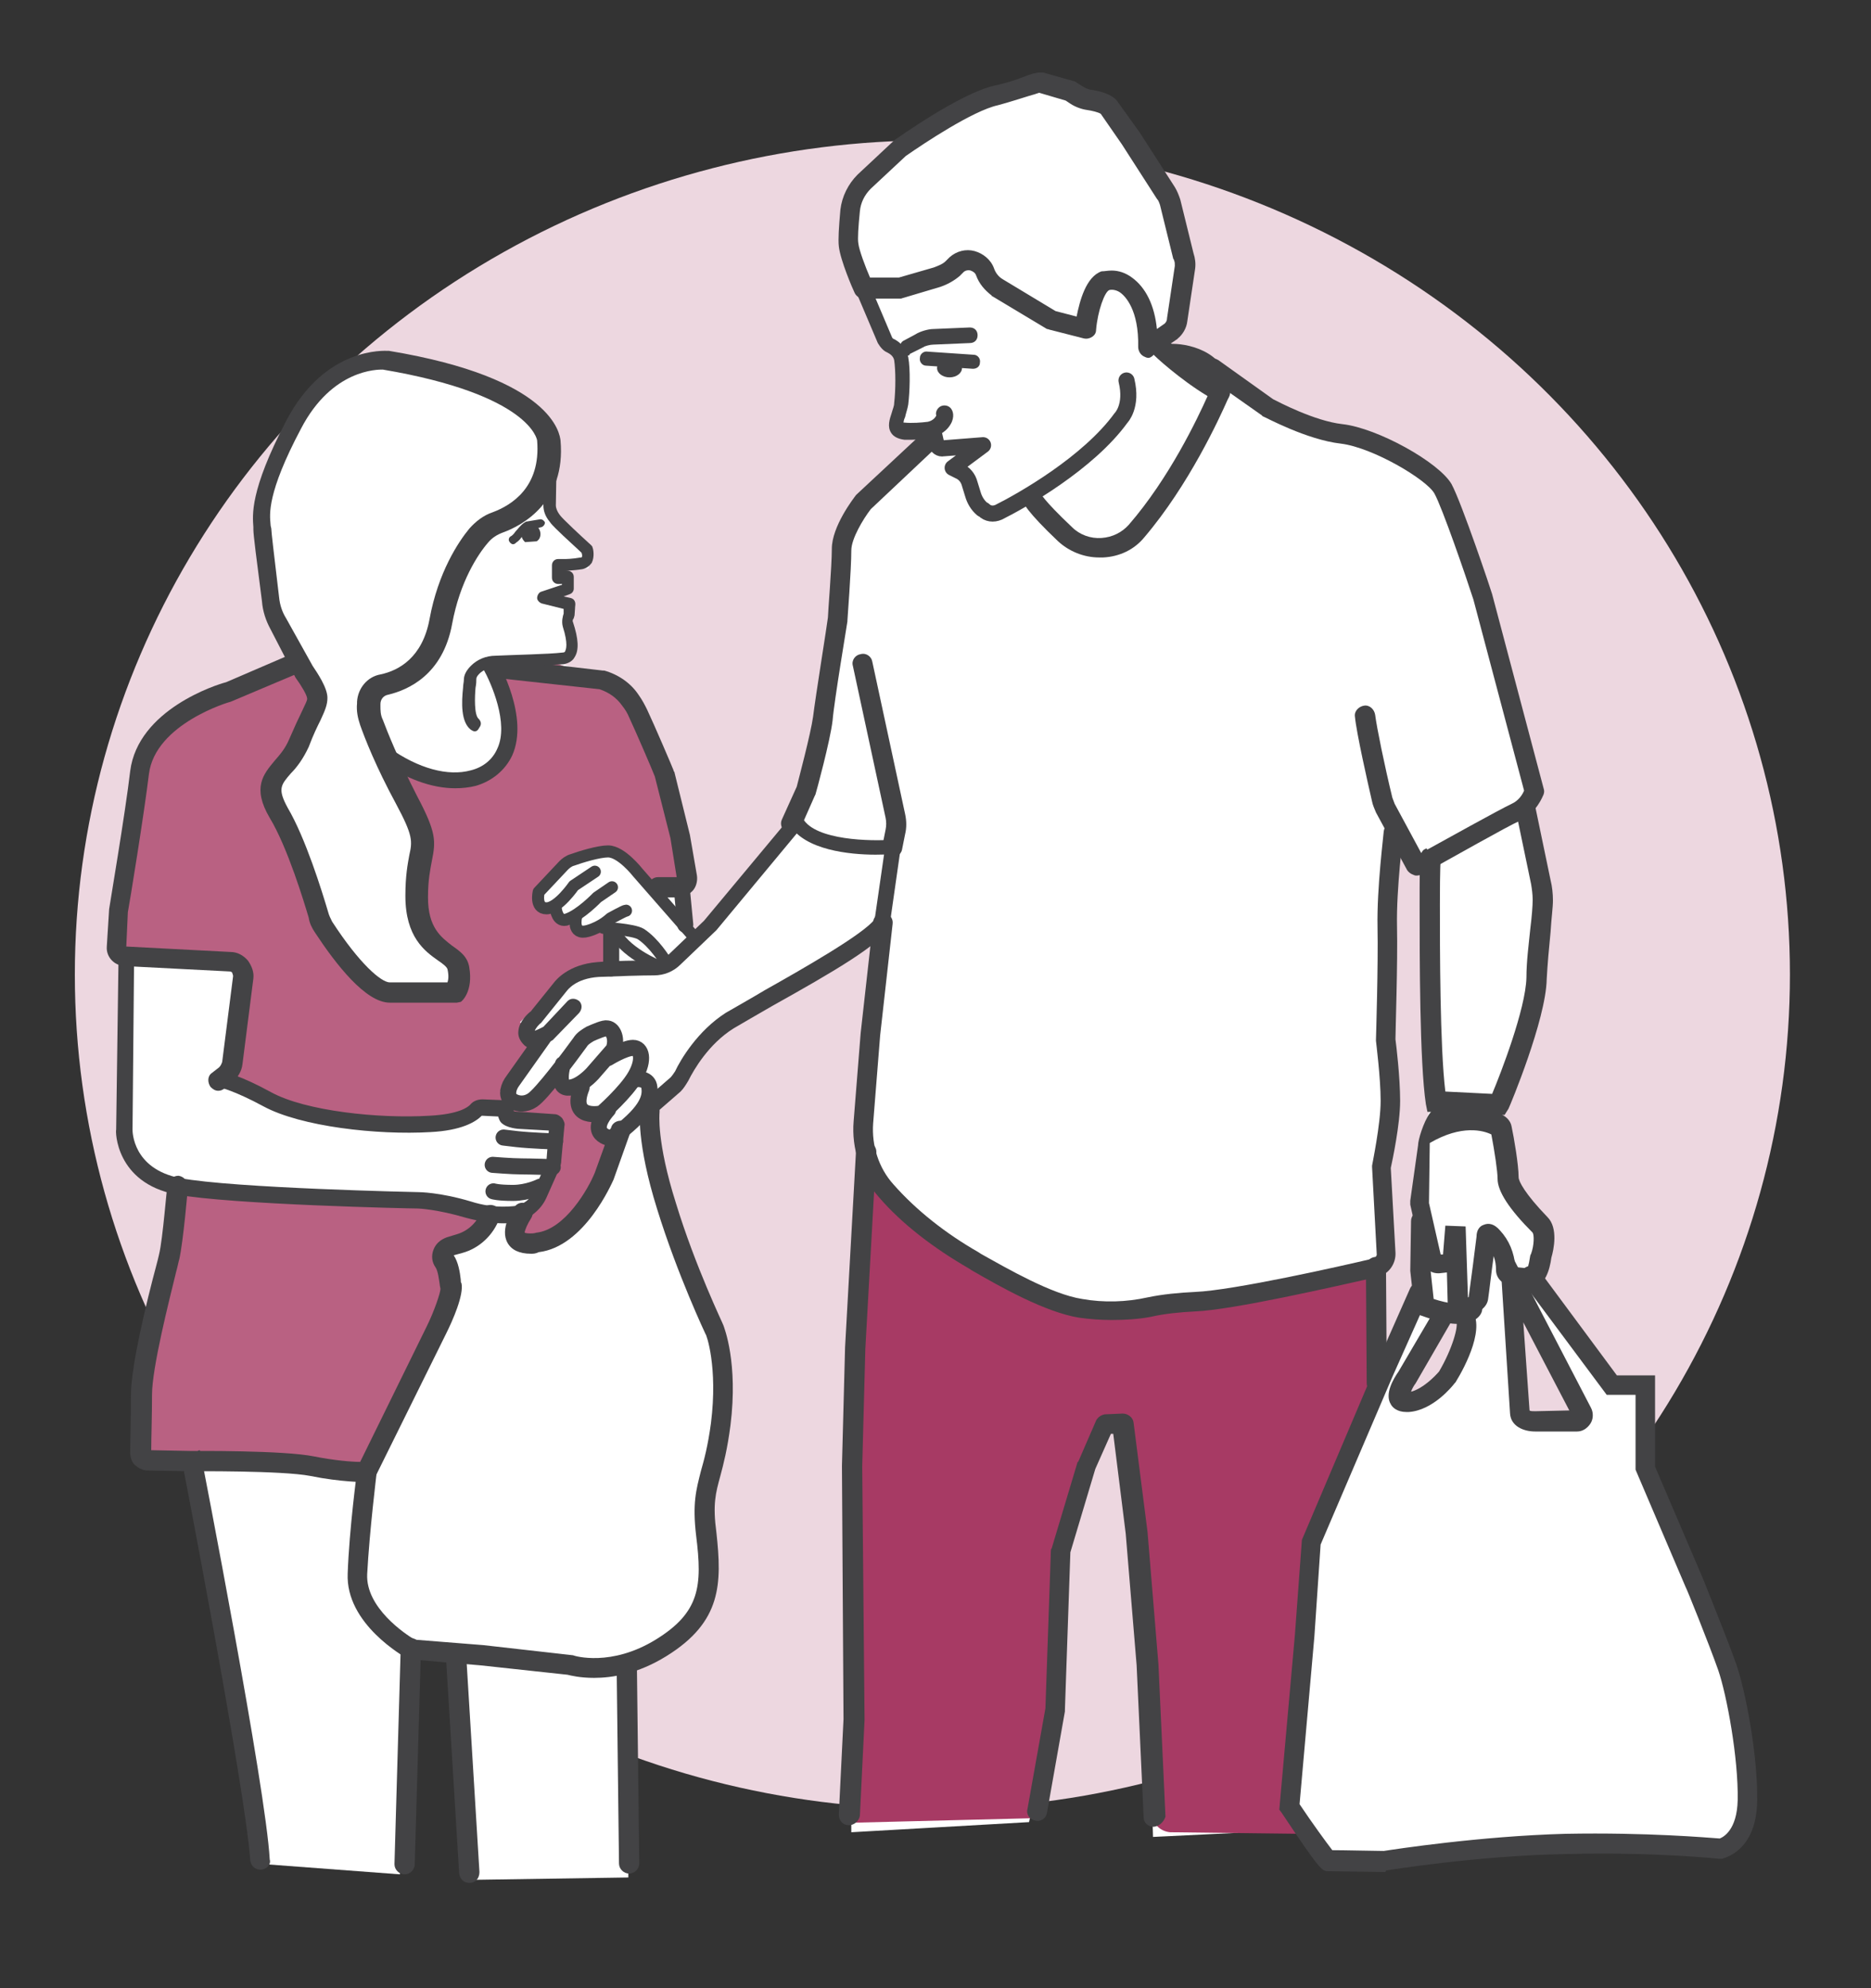 <?xml version="1.0" encoding="utf-8"?>
<!-- Generator: Adobe Illustrator 24.0.2, SVG Export Plug-In . SVG Version: 6.00 Build 0)  -->
<svg version="1.1" xmlns="http://www.w3.org/2000/svg" xmlns:xlink="http://www.w3.org/1999/xlink" x="0px" y="0px" width="240px"
	 height="255px" viewBox="0 0 240 255" style="enable-background:new 0 0 240 255;" xml:space="preserve">
<rect x="0" y="0" width="240" height="255" fill="#333333" stroke="none"/>
<style type="text/css">
	.st0{fill:#EDD7E0;}
	.st1{fill:#FFFFFF;}
	.st2{opacity:0.6;fill:#A6D0AB;}
	.st3{fill:#A73A64;}
	.st4{fill:#DCB0C1;}
	.st5{fill:#434345;}
	.st6{fill:none;stroke:#434345;stroke-width:2.314;stroke-linecap:round;stroke-linejoin:round;stroke-miterlimit:10;}
	.st7{fill:#B96182;}
	.st8{fill:#FFFFFF;stroke:#FFFFFF;stroke-width:1.176;stroke-miterlimit:10;}
	.st9{fill:#A73A64;stroke:#A73A64;stroke-width:1.176;stroke-linejoin:round;stroke-miterlimit:10;}
	.st10{fill:#434345;stroke:#434345;stroke-width:1.176;stroke-linejoin:round;stroke-miterlimit:10;}
	.st11{fill:#A73A64;stroke:#A73A64;stroke-width:1.176;stroke-miterlimit:10;}
	.st12{fill:#434345;stroke:#434345;stroke-width:1.176;stroke-miterlimit:10;}
	.st13{fill:#CA88A1;}
	.st14{fill:#5F9E6C;}
	.st15{fill:none;stroke:#434345;stroke-width:2.06;stroke-linecap:round;stroke-miterlimit:10;}
	.st16{fill:none;stroke:#434345;stroke-width:1.545;stroke-linecap:round;stroke-linejoin:round;stroke-miterlimit:10;}
	.st17{fill:none;stroke:#434345;stroke-width:2.06;stroke-linecap:round;stroke-linejoin:round;stroke-miterlimit:10;}
	.st18{fill:none;stroke:#434345;stroke-width:1.545;stroke-linecap:round;stroke-miterlimit:10;}
	.st19{fill:none;stroke:#434345;stroke-width:2.575;stroke-linecap:round;stroke-miterlimit:10;}
	.st20{fill:#434345;stroke:#434345;stroke-width:0.258;stroke-miterlimit:10;}
	.st21{fill:none;stroke:#434345;stroke-width:3;stroke-miterlimit:10;}
	.st22{fill:none;stroke:#434345;stroke-width:3;stroke-linecap:round;stroke-linejoin:round;stroke-miterlimit:10;}
	.st23{fill:none;stroke:#434345;stroke-width:2.418;stroke-linecap:round;stroke-linejoin:round;stroke-miterlimit:10;}
	.st24{fill:#BC7597;}
	.st25{clip-path:url(#SVGID_2_);fill:none;}
	.st26{clip-path:url(#SVGID_2_);fill:#FFFFFF;}
	.st27{clip-path:url(#SVGID_2_);}
	.st28{clip-path:url(#SVGID_2_);fill:#B96182;}
	
		.st29{clip-path:url(#SVGID_2_);fill:none;stroke:#434345;stroke-width:2.902;stroke-linecap:round;stroke-linejoin:round;stroke-miterlimit:10;}
	.st30{clip-path:url(#SVGID_2_);fill:none;stroke:#434345;stroke-width:1.524;stroke-miterlimit:10;}
	
		.st31{clip-path:url(#SVGID_2_);fill:none;stroke:#434345;stroke-width:1.935;stroke-linecap:round;stroke-linejoin:round;stroke-miterlimit:10;}
	.st32{clip-path:url(#SVGID_2_);fill:#434345;}
	.st33{clip-path:url(#SVGID_2_);fill:none;stroke:#434345;stroke-width:2.902;stroke-miterlimit:10;}
	
		.st34{clip-path:url(#SVGID_2_);fill:none;stroke:#434345;stroke-width:1.524;stroke-linecap:round;stroke-linejoin:round;stroke-miterlimit:10;}
	.st35{fill:none;stroke:#434345;stroke-width:2.742;stroke-linecap:round;stroke-linejoin:round;stroke-miterlimit:10;}
	.st36{fill:#414143;}
	.st37{fill:none;stroke:#434345;stroke-width:2;stroke-linecap:round;stroke-linejoin:round;stroke-miterlimit:10;}
	.st38{fill:none;stroke:#434345;stroke-width:2.5;stroke-linecap:round;stroke-linejoin:round;stroke-miterlimit:10;}
	.st39{fill:#434345;stroke:#434344;stroke-miterlimit:10;}
	.st40{fill:none;stroke:#434345;stroke-width:2.5;stroke-miterlimit:10;}
	.st41{fill:none;stroke:#434345;stroke-width:1.4;stroke-miterlimit:10;}
	.st42{fill:#434345;stroke:#434345;stroke-miterlimit:10;}
	.st43{fill:none;stroke:#434344;stroke-width:2.5;stroke-linecap:round;stroke-linejoin:round;stroke-miterlimit:10;}
	.st44{fill:#434344;stroke:#434344;stroke-width:2;stroke-linecap:round;stroke-linejoin:round;stroke-miterlimit:10;}
	.st45{fill:#434344;}
	.st46{fill:#434345;stroke:#434345;stroke-width:0.765;stroke-miterlimit:10;}
	.st47{fill:none;stroke:#434345;stroke-width:2;stroke-linecap:round;stroke-miterlimit:10;}
	.st48{fill:none;stroke:#434345;stroke-width:2.5;stroke-linecap:round;stroke-miterlimit:10;}
	.st49{fill:none;stroke:#434345;stroke-width:1.912;stroke-linecap:round;stroke-linejoin:round;stroke-miterlimit:10;}
	.st50{fill:none;stroke:#434345;stroke-width:3;stroke-linecap:round;stroke-miterlimit:10;}
	.st51{fill:#434345;stroke:#434345;stroke-width:0.765;stroke-linecap:round;stroke-linejoin:round;stroke-miterlimit:10;}
	.st52{clip-path:url(#SVGID_4_);fill:#EDD7E0;}
	.st53{clip-path:url(#SVGID_4_);fill:#FFFFFF;}
	.st54{clip-path:url(#SVGID_4_);fill:#A73A64;}
	.st55{clip-path:url(#SVGID_4_);fill:#B96182;}
	.st56{clip-path:url(#SVGID_4_);fill:#DCB0C1;}
	.st57{clip-path:url(#SVGID_4_);}
	.st58{fill:#4D4D4D;}
	.st59{clip-path:url(#SVGID_4_);fill:#4D4D4D;}
	
		.st60{clip-path:url(#SVGID_4_);fill:none;stroke:#4D4D4D;stroke-width:2.5;stroke-linecap:round;stroke-linejoin:round;stroke-miterlimit:10;}
	.st61{clip-path:url(#SVGID_6_);fill:#EDD7E0;}
	.st62{clip-path:url(#SVGID_6_);fill:#FFFFFF;}
	.st63{clip-path:url(#SVGID_6_);fill:#DCB0C1;}
	.st64{clip-path:url(#SVGID_6_);}
	.st65{fill:#8CC63F;}
	.st66{fill:none;stroke:#434345;stroke-width:1.129;stroke-linecap:round;stroke-linejoin:round;stroke-miterlimit:10;}
	.st67{fill:#434345;stroke:#434345;stroke-width:0.753;stroke-linecap:round;stroke-linejoin:round;stroke-miterlimit:10;}
	.st68{fill:#434345;stroke:#434345;stroke-width:2;stroke-linecap:round;stroke-linejoin:round;stroke-miterlimit:10;}
</style>
<g id="Lager_1">
</g>
<g id="Lager_3">
	<ellipse class="st0" cx="119.6" cy="125" rx="110" ry="107"/>
	<path class="st1" d="M224.1,223.9c-2.9-12-12.3-34.6-12.8-35.1s-0.5-0.5-0.5-0.5l0.3-10.4h-4.3l-10-13.9l1.8-5.7l-5.1-5.9l-1.1-7.6
		l0.1-4.1l4.1-12.8l1.5-11.6l-2.6-12.1l1.7-3l-5.5-20.4l-6.3-18.2c0,0-8.4-7-15-7l-7.1-3.2l-6.6-4.5l-6.3-2.1l-1.6-1.7l2.4-2l0.9-9
		l-2.2-8.4l-7.4-11.1l-3.6-1.1l-5.2-1.7l-7.3,1.9l-8,4.7l-6.2,4.5l-2.5,3.1l-0.6,3.3l0.1,4.1l2.4,6.1l2.3,5.2l1.6,1.3l0.5,2.6
		l0.1,4.3l-0.8,2.9l1.1,0.6l3.8-0.2l-1.6,1.6l-4.9,4.8l-3.7,3.7l-1.7,5l-1.1,11.2l-2.2,16.6l-2.2,6.3l-7.5,9.2l-5.9,7.3l-1-2.1
		l-0.4-5.5l0.5-2l-2.7-11.6l-5.1-10.9l-3.9-2.1l-4.9-1.6l1.8-1.1l-0.7-3.1l0.8-3.1l-3.2-1l2.8-0.9l-0.2-1.1l-1.6-0.6l0.5-1.1
		l3.4-0.2l0.2-1.9l-5-5.1l0.4-7c0,0-0.1-5.8-6.4-8.2C58,48.2,49,46,49,46s-6.7-1-10.2,7l-3.7,7.6l-1.5,5.4l0.8,8.4l1.1,4.2l2.5,6.3
		l-7,3.3c0,0-10.8,3.1-12.5,8.4c-1.8,5.3-3.7,25.2-3.7,25.2l1,1.2l-0.1,17.9c0,0-1,8.6,2.1,9.4s4.7,1.8,4.7,1.8l-0.9,8.6l-3.3,12.8
		l-0.4,11.3l0.2,2.5l5.7,0.3l3.7,15.8l5.7,31.1l0.8,4.6l17.3,1.3l1.1-29.4l6,1.1l2.5,29l19.7-0.3l-0.2-27.2c0,0,8.9-2.7,10.2-10.2
		l-0.3-9.3l0.9-5.9c0,0,3.2-12.1,1-15.9c-2.2-3.8-6.9-16.9-6.9-16.9l-1.9-12.6l6.2-8.2l10.7-8l12-7.3l-1.2,26l0.4,5.5l-2.4,33.4
		l0.1,50.8l22.8-1.3l3.3-15.4l0.4-20.4l4.9-12.9l1.1-2.5l2.6,0.1l3.3,42.2l0.3,10.8l18.6-0.9l3.6,4.4l6.6-1.1l25.1-1.6l18.7,1.2
		C220.5,237.5,227,235.9,224.1,223.9z M176.7,176.6l-0.1-13.9l1.2-2.3l-0.5-10.8c2-6.2,0.3-16.3,0.3-16.3l0.3-12.7l0.8-13.2l3,3.6
		l1.7-0.4v7.2c0,0-0.2,18.1-0.2,18.7c0,0.7,0.5,5,0.5,5l-1.6,4.7l0,19.3L176.7,176.6z M186.6,175.3c0,0-2,3-4.9,4.3
		c-2.9,1.3-2.3-0.6-2.3-0.6l5.8-10.2h2.7l0.2,1.9L186.6,175.3z M194.9,182l-1.1-16l0.7-1.2l8.2,17L194.9,182z"/>
</g>
<g id="Lager_4">
	<path class="st1" d="M119.7,56.6l-7.6,6.7l-2.8,3.4l-1.2,5.1l-0.2,6.8l-1.6,8.8l-1.5,8.9l-2.7,8.8c0,0,4.3,4.9,12,3.3l-2.8,25.8
		l-0.7,13.7c0,0,8.3,12.5,23.4,18.6c0,0,9.4,2.1,14.3,1.2c4.9-0.9,9.2-1.3,9.2-1.3L173,164l4.8-1.5l-0.8-12.1l1.3-6.8l-0.6-6.9
		l0.2-3.9l0.6-22.2v-3.6l3.4,4l13.7-7.5l0.9-2.2L185,61.9l-11.2-6.2c0,0-12-2.8-14.9-6.1l-2.3-0.6l-0.5,2.7l-4.9,9.3l-4.6,6.5
		c0,0-4.7,5.3-10,1.2c-5.3-4.1-4.8-4.8-4.8-4.8l-4.5,2.2c0,0-2.5-1.1-2.6-2.4c-0.1-1.3-2-3.4-2-3.4l2.5-2.8l-4.2,0.2L119.7,56.6z"/>
	<path class="st7" d="M37.4,85.1L30.1,88l-9,4.7l-2.5,5.2l-4,22.5l0.4,2.1l15.4,1.5c0,0,0.8,3.2,0.6,4.6s-1.7,9.9-1.7,9.9l6.2,2.8
		l8.6,2.5l11.2,0.6l5.1-1.7l1-0.8h3.5l0.7-3.9l3.3-4.5l-2.2-2.4l3.7-3.6l2.3-2l5.6-1.3v-3.7l-1.2-1.1l-2.9,0.6l-0.9-1.2l-1.3-0.7
		l-1.4-1.2l-1.4-0.3l-0.4-2l3.4-4l4.6-1.8l2.5,0.6l4.5,4.1l4-0.7l-2.2-11.2l-2.2-7.2l-3.7-6.3l-8.3-3l-6.8-0.3L63,85.5l2.3,6.3
		c0,0,1.4,3.9-1,5.7c-2.4,1.9-6.8,4.3-13.9,0.2l4.1,9.9l-1.2,7.1c0,0-0.1,4.1,1.3,5.3s4.1,3.9,4.1,3.9l-0.4,3.4h-9.6l-7.9-8.6
		l-2-7.5l-2.8-6.5l-1.5-3l3.3-4.6l3-7.6L37.4,85.1z"/>
	<path class="st7" d="M22.6,152.9l-0.9,7.3l-2.2,8.2l-0.9,7.1l-0.2,10.8l9,0.4l19.6,1.5l9.3-18.5l1.3-6l-0.7-2.6
		c0,0,5.4-3.7,5.4-4.5c0-0.7-6.5-2.4-6.5-2.4L41.3,154L22.6,152.9z"/>
	<path class="st3" d="M110.1,149.6l-0.7,46.6l-0.9,37.6l23.9-0.6l2.6-16l0.4-18.1l5.4-16.1l3.6-0.7l3.4,50.5
		c0.1,1.2,1.1,2.1,2.3,2.2l16.8,0.2l-2-5.4l4.3-35.6l7.3-16.4l-0.4-15.8c0,0-16.1,3.8-21.2,4.2c-5.1,0.4-12.7,2.2-12.7,2.2l-12-4
		l-12.7-7.6L110.1,149.6z"/>
	<path class="st7" d="M64.8,141.2l0.3,1.5l2.4,0.6l4.2,0.4l-0.4,3.7l-0.3,2.7l-1.8,3.4l-2.4,2.6c0,0-1,3.2,0.5,3.2s6.2-1.7,6.5-2.4
		l2.5-3.4l2.3-5.2l0.5-2.8l-2-0.2l-0.2-1.8l-1.8-0.9l-1.1-2l-0.8-0.9l-2.2-1.1l-2.6,2.4C68.6,141.1,65.1,142.1,64.8,141.2z"/>
</g>
<g id="Lager_2">
	<g>
		<path class="st5" d="M147.3,45.9c-0.2,0-0.4-0.1-0.6-0.2c-0.4-0.2-0.7-0.7-0.7-1.2c0.1-4.8-1.7-6.5-2.2-6.9
			c-0.5-0.4-1.1-0.5-1.5-0.4c-0.6,0.2-1.5,2.7-1.7,5.1c0,0.4-0.2,0.7-0.5,0.9c-0.3,0.2-0.7,0.3-1.1,0.2l-4.3-1.1
			c-0.1,0-0.2-0.1-0.4-0.1l-7-4.2c0,0-0.1,0-0.1-0.1c-0.9-0.7-1.6-1.5-2-2.6c-0.1-0.3-0.4-0.5-0.7-0.6c-0.3-0.1-0.7,0-0.9,0.2
			l-0.5,0.5c-0.7,0.6-1.6,1.1-2.5,1.4l-4.7,1.4c-0.1,0-0.2,0.1-0.4,0.1h-4.7c-0.5,0-1-0.3-1.2-0.8c-0.2-0.4-1.8-4.1-2-5.9
			c-0.1-0.9,0-2.4,0.2-4.7c0.2-1.7,1-3.3,2.2-4.5l4.6-4.3c0,0,0.1-0.1,0.1-0.1c0.3-0.2,8.4-6,12.8-7c1.4-0.3,2.7-0.7,3.7-1.1
			c1-0.4,1.7-0.6,2.2-0.6c0.1,0,0.3,0,0.4,0l3.9,1.1c0.1,0,0.3,0.1,0.4,0.2l0.8,0.5c0.3,0.2,0.6,0.3,0.9,0.4c0.1,0,2.8,0.3,3.6,1.6
			l2.8,3.9l4.5,7c0.3,0.5,0.5,1,0.7,1.6l1.7,6.9c0.2,0.6,0.3,1.3,0.2,2l-1,6.7c-0.1,0.9-0.6,1.7-1.2,2.2c0,0-0.1,0.1-0.1,0.1l-3,2
			C147.7,45.8,147.5,45.9,147.3,45.9z M142.6,34.7c0.9,0,1.8,0.3,2.6,0.9c1.8,1.3,2.9,3.6,3.2,6.6l1-0.7c0.2-0.2,0.3-0.4,0.3-0.7
			l1-6.7c0-0.3,0-0.5-0.1-0.7c0-0.1,0-0.1-0.1-0.2l-1.7-6.9c-0.1-0.3-0.2-0.6-0.4-0.8l-4.5-7l-2.7-3.9c-0.3-0.2-1.1-0.4-1.8-0.5
			c-0.7-0.1-1.5-0.4-2.1-0.8l-0.6-0.4l-3.4-1c-0.3,0.1-0.9,0.3-1.3,0.4c-1,0.3-2.5,0.8-4,1.2c-3.2,0.7-9.5,4.9-11.8,6.5l-4.5,4.2
			c-0.8,0.8-1.3,1.8-1.4,2.9c-0.2,2-0.3,3.5-0.2,4.1c0.1,0.9,0.9,3,1.5,4.4h3.7l4.5-1.3c0.5-0.2,1.1-0.4,1.5-0.8l0.5-0.5
			c0.9-0.8,2.1-1.1,3.2-0.8c1.1,0.3,2.1,1.1,2.5,2.2c0.2,0.6,0.6,1.1,1.1,1.4l6.8,4.1l2.7,0.7c0.4-2,1.2-5.1,3.2-5.8
			C141.7,34.8,142.1,34.7,142.6,34.7z M141.2,14.4C141.2,14.4,141.2,14.4,141.2,14.4C141.2,14.4,141.2,14.4,141.2,14.4z M141.2,14.4
			C141.2,14.4,141.2,14.4,141.2,14.4C141.2,14.4,141.2,14.4,141.2,14.4z"/>
	</g>
	<g>
		<path class="st5" d="M58.6,128.6h-8.6c-3.1,0-6.9-4.9-9.6-9c-0.4-0.6-0.7-1.2-0.8-1.9c-0.6-2-2.7-9-5-12.8
			c-2.3-3.9-0.8-5.6,0.6-7.3c0.7-0.8,1.4-1.6,1.9-2.8c0.7-1.6,1.2-2.7,1.6-3.5c0.5-1.1,0.7-1.4,0.7-1.7c0-0.4-0.7-1.6-1.5-2.7
			l-0.1-0.2l-3.1-6c-0.6-1.1-1-2.3-1.1-3.6c-0.7-5.4-1.1-8.5-1.1-9.2c0-0.1,0-0.2,0-0.3C32.4,66.1,32,63,36.7,54
			c5-9.6,12.7-9,13.1-9l0.1,0c21.1,3.5,21.9,10.7,22,11.5c0.7,7.9-4.9,10.9-7.4,11.8c-0.8,0.3-1.4,0.7-1.9,1.3
			c-1.3,1.5-3.6,5-4.6,10.4c-1.2,6.6-5.7,8.5-8.2,9.1c-0.6,0.1-1,0.6-1,1.2l0,0.2c0,0.6,0,1.2,0.3,1.8c0.6,1.6,2,5.1,4.4,9.8
			c2.5,4.7,2.4,5.8,1.9,8.3c-0.2,1.1-0.5,2.4-0.5,4.7c0,3.9,1.7,5.1,3.1,6.2c1,0.7,2,1.4,2.2,2.8c0.5,3-0.9,4.3-1.1,4.4L58.6,128.6z
			 M40.1,85.4c0.6,0.9,1.9,2.8,1.9,4.1c0,0.9-0.3,1.6-0.9,2.9c-0.4,0.8-0.9,1.8-1.5,3.4c-0.7,1.5-1.5,2.6-2.3,3.4
			c-1.3,1.5-1.7,2-0.4,4.4c2.3,3.9,4.4,10.7,5.2,13.4c0.1,0.4,0.3,0.8,0.5,1.2c3.5,5.4,6.3,7.8,7.4,7.8h7.4c0.1-0.3,0.2-0.8,0-1.7
			c-0.1-0.3-0.6-0.7-1.2-1.1c-1.7-1.2-4.2-3-4.2-8.3c0-2.6,0.3-4.1,0.5-5.2c0.4-1.8,0.5-2.5-1.7-6.6c-2.6-4.8-4-8.4-4.6-10.1
			c-0.3-0.9-0.5-1.8-0.4-2.8l0-0.2c0.1-1.7,1.3-3.2,3-3.5c2.4-0.5,5.4-2.2,6.3-7.1c1.1-6,3.7-9.9,5.1-11.6c0.8-0.9,1.8-1.7,3-2.1
			c2.4-0.9,6.2-3.2,5.7-9.2c0-0.1-0.9-5.9-19.8-9.1c-0.6,0-6.5-0.1-10.5,7.6c-4.4,8.3-4,11-3.9,12.2c0,0.3,0.1,0.5,0.1,0.6
			c0,0.4,0.3,2.9,1,8.8c0.1,1,0.4,1.9,0.9,2.7L40.1,85.4z"/>
	</g>
	<g>
		<path class="st5" d="M28,139.9c-0.4,0-0.7-0.2-1-0.5c-0.4-0.6-0.4-1.4,0.2-1.8l0.9-0.7c0.2-0.2,0.3-0.4,0.4-0.7l1.4-11
			c0-0.2-0.1-0.3-0.1-0.4c0-0.1-0.2-0.2-0.3-0.2l-13.6-0.7c-1.3-0.1-2.3-1.2-2.2-2.5l0.3-4.8c0-0.1,2.1-12.5,2.7-17.7
			c1-7.9,11.1-11.1,12.3-11.4l8.6-3.7c0.7-0.3,1.4,0,1.7,0.7c0.3,0.7,0,1.4-0.7,1.7L29.6,90c-0.1,0-9.7,2.8-10.5,9.3
			c-0.6,5-2.5,16.7-2.7,17.7l-0.2,4.4l13.4,0.7c0.8,0,1.6,0.4,2.2,1.1c0.5,0.7,0.8,1.5,0.7,2.3l-1.4,11c-0.1,0.9-0.6,1.7-1.3,2.3
			l-0.9,0.7C28.6,139.8,28.3,139.9,28,139.9z"/>
	</g>
	<g>
		<path class="st5" d="M64.6,156.9c-1.3,0-2.9-0.2-4.8-0.7c-3.7-1.1-6.1-1.2-6.2-1.2c-1,0-23.9-0.5-31-1.8c-7.8-1.5-7.8-8.2-7.7-8.3
			l0.3-21.9c0-0.6,0.5-1,1-1c0,0,0,0,0,0c0.6,0,1,0.5,1,1L17,144.9c0,0.2,0,5,6.1,6.2c6.9,1.3,30.4,1.8,30.6,1.8c0,0,2.7,0,6.7,1.2
			c3.1,1,5.6,0.6,6.2,0.5l0.7-0.4c0.5-0.3,0.9-0.8,1.1-1.3l1.6-3.6c0.1-0.2,0.1-0.4,0.1-0.5l0.3-3.8l-3.6-0.2
			c-0.3,0-1.8-0.1-2.5-0.8c-0.2-0.2-0.3-0.5-0.4-0.8l-2.1-0.1c-0.8,0.8-2.6,1.9-6.6,2.1c-6.8,0.4-16.6-0.7-21.4-3.3
			c-3.7-2-5.5-2.4-5.5-2.4c-0.6-0.1-0.9-0.7-0.8-1.2c0.1-0.6,0.7-0.9,1.2-0.8c0.1,0,2.1,0.4,6.1,2.6c4.4,2.4,13.8,3.4,20.3,3
			c3.8-0.2,4.9-1.1,5.2-1.4c0.4-0.5,1-0.7,1.6-0.7l2.5,0.1c0.4,0,0.8,0.2,1.1,0.5c0.2,0.2,0.4,0.6,0.4,0.9c0.2,0.1,0.7,0.1,0.9,0.1
			l4.3,0.3c0.4,0,0.7,0.2,1,0.5c0.2,0.3,0.4,0.7,0.3,1l-0.4,4.4c0,0.4-0.1,0.8-0.3,1.2l-1.6,3.6c-0.4,0.9-1,1.6-1.8,2.2l-1,0.6
			l-0.2,0C67.2,156.6,66.2,156.9,64.6,156.9z M65.9,142.9C65.9,142.9,65.9,142.9,65.9,142.9C65.9,142.9,65.9,142.9,65.9,142.9z"/>
	</g>
	<g>
		<path class="st5" d="M47.8,190.1H47c-0.1,0-3.3,0-7.2-0.8c-3.6-0.7-15.2-0.6-15.3-0.6l-5.6-0.1c-0.6,0-1.1-0.3-1.6-0.7
			c-0.4-0.4-0.6-1-0.6-1.6c0-1.5,0.1-4.3,0.1-7.4c0-3.8,2.1-12.3,3.2-16.4c0.2-0.7,0.3-1.2,0.4-1.6c0.5-2,1-8.9,1.1-8.9
			c0.1-0.7,0.7-1.2,1.4-1.2c0.7,0.1,1.2,0.7,1.2,1.4c0,0.3-0.6,7.1-1.1,9.3c-0.1,0.3-0.2,0.9-0.4,1.6c-0.9,3.7-3.1,12.3-3.1,15.8
			c0,2.8-0.1,5.5-0.1,7.1l5.1,0.1c0.4,0,11.9-0.1,15.8,0.7c2.5,0.5,4.8,0.7,5.9,0.7l8.5-17.3c1-2,1.8-4.4,1.8-4.9
			c0-0.1-0.1-0.4-0.1-0.6c-0.1-0.6-0.2-1.6-0.5-2.1c-0.5-0.7-0.6-1.5-0.3-2.3c0.3-0.8,0.9-1.3,1.7-1.6l1.3-0.4
			c1.4-0.4,2.6-1.5,3.1-2.9c0.2-0.7,1-1,1.6-0.8c0.7,0.2,1,1,0.8,1.6c-0.8,2.2-2.6,3.9-4.8,4.5l-1.1,0.3c0.6,0.9,0.8,2.2,0.9,3.1
			c0,0.2,0,0.4,0.1,0.5c0.3,1.5-1.1,4.7-2,6.5L47.8,190.1z"/>
	</g>
	<g>
		<path class="st5" d="M68.1,160.8c-1.5,0-2.5-0.5-3-1.4c-1-1.8,0.6-4.2,0.9-4.6c0.4-0.6,1.2-0.7,1.8-0.3c0.6,0.4,0.7,1.2,0.3,1.8
			c-0.4,0.6-0.8,1.5-0.8,1.8c0,0,0.2,0.1,0.7,0.1c0.2,0,0.5,0,0.8-0.1c3.7-0.4,6.7-5.7,7.5-7.7l2.1-5.8c0.2-0.7,1-1,1.6-0.8
			c0.7,0.2,1,1,0.8,1.6l-2.1,5.9c-0.2,0.4-3.7,8.6-9.6,9.3C68.7,160.8,68.4,160.8,68.1,160.8z"/>
	</g>
	<g>
		<path class="st5" d="M76.2,215.2c-1.8,0-3-0.3-3.4-0.4l-11.1-1.2l-9.3-0.8l-0.2-0.1c-0.3-0.2-7.9-4.4-7.6-10.9
			c0.2-5.7,1.2-13.1,1.2-13.1c0.1-0.7,0.7-1.2,1.4-1.1c0.7,0.1,1.2,0.7,1.1,1.4c0,0.1-0.9,7.3-1.2,12.9c-0.2,4.3,4.9,7.7,6.1,8.4
			L62,211l11.5,1.3c0.2,0.1,4.9,1.5,10.6-2c5.7-3.5,6-6.9,5.2-13.3c-0.5-4.2,0-5.9,0.6-8.3c0.4-1.4,0.9-3.2,1.3-6.2
			c0.9-7.2-0.6-11.4-0.7-11.4l0,0c0,0-3.6-7.6-6.2-16c-2.7-8.6-2.2-12.6-2.2-12.7c0.1-0.7,0.7-1.2,1.4-1.1c0.7,0.1,1.2,0.7,1.1,1.4
			c0,0.1-0.4,3.7,2.1,11.6c2.5,8.2,6.1,15.6,6.1,15.7c0.1,0.3,1.9,4.8,0.9,12.8c-0.4,3.1-0.9,5-1.3,6.5c-0.6,2.2-1,3.6-0.5,7.3
			c0.7,6.5,0.7,11.4-6.4,15.8C81.8,214.7,78.5,215.2,76.2,215.2z"/>
	</g>
	<path class="st15" d="M69.7,133.1l-3.9,5.5c-0.3,0.4-0.5,0.8-0.6,1.3l0,0.1c-0.1,0.5,0.2,1.1,0.7,1.3c0.6,0.3,1.5,0.4,2.4-0.2
		c1.2-0.8,4.8-5.6,6.1-7.4c0.3-0.5,0.8-0.8,1.3-1.1c0.7-0.3,1.8-0.8,2.2-0.7c0.8,0.1,1.3,1.4,0.8,2.7l-2.7,3.1c0,0-1.7,1.9-3.2,1.8
		c-1.5-0.1-0.6-3-0.6-3"/>
	<path class="st15" d="M78,135.7c0,0,2.1-1.3,3.2-1.3c1.1,0,1.5,1.5,0.3,3.6c-1.2,2.1-4.3,4.8-4.3,4.8s-4.3,1-2.6-3.3"/>
	<path class="st15" d="M81.8,138.4c0,0,1.4-0.1,1.5,1.1c0.2,1.4-0.4,3.3-4.9,6.5c0,0-3.3-0.4-0.4-3.7"/>
	<g>
		<path class="st5" d="M82.1,144.1c-0.3,0-0.6-0.1-0.8-0.4c-0.4-0.4-0.3-1.1,0.1-1.5l4.6-4c0.2-0.2,0.4-0.5,0.6-0.8
			c0.7-1.5,2.9-5.2,6.5-7.5c1.2-0.7,3-1.7,5-2.9c4.8-2.7,12.7-7.2,14.1-9.1l1.2-8.3c-2.6,0.1-8.4-0.1-11.2-2.7l-10.3,12.4l-4.6,4.4
			c-0.9,0.9-2.1,1.4-3.4,1.4c-1.6,0-4.7,0.1-7.1,0.2c-3,0.2-4,1.7-4.1,1.8l-3.3,4.1c-0.3,0.2-0.7,0.7-0.8,1c0.3-0.1,0.7-0.3,1.1-0.5
			l3.1-3.3c0.4-0.4,1-0.4,1.5,0c0.4,0.4,0.4,1,0,1.5l-3.4,3.5c-2.7,1.6-3.4,0.9-3.7,0.6c-0.5-0.5-0.8-1.1-0.7-1.8
			c0.1-1.2,1.2-2.2,1.6-2.5l2.9-3.6c0.3-0.4,1.9-2.4,5.6-2.7c2.3-0.2,5.2-0.2,7.2-0.2c0.7,0,1.4-0.3,2-0.8l4.5-4.3l12-14.4l0.7,1.3
			c1.6,2.8,8.8,2.9,11.4,2.7l1.3-0.1l-1.6,11.2l-0.1,0.2c-1.2,2.2-7.2,5.7-14.9,10c-2.1,1.2-3.8,2.2-5,2.9c-3.2,2-5.1,5.3-5.8,6.7
			c-0.3,0.5-0.6,1-1,1.4l-4.6,4C82.5,144,82.3,144.1,82.1,144.1z"/>
	</g>
	<g>
		<path class="st5" d="M101.4,106.9c-0.2,0-0.4,0-0.5-0.1c-0.6-0.3-0.9-1.1-0.6-1.7l1.9-4.2c0.2-0.8,1.8-6.8,2.1-9
			c0.3-2.5,1.8-11.8,1.9-12.7c0-0.6,0.5-6.5,0.5-8.8c0-2.9,2.8-6.5,3.1-6.9l0.1-0.1l8.8-8.2c0.5-0.5,1.3-0.5,1.8,0.1
			c0.5,0.5,0.5,1.3-0.1,1.8l-8.7,8.2c-1,1.3-2.5,3.8-2.5,5.3c0,2.5-0.5,8.8-0.5,9l0,0.1c0,0.1-1.7,10.2-1.9,12.7
			c-0.3,2.6-2.1,9.2-2.2,9.5l-0.1,0.2l-1.9,4.3C102.4,106.6,101.9,106.9,101.4,106.9z"/>
	</g>
	<g>
		<path class="st5" d="M114.5,109.9c-0.1,0-0.2,0-0.3,0c-0.7-0.2-1.1-0.8-1-1.5l0.4-2c0.1-0.5,0.1-1,0-1.5l-4.2-19.5
			c-0.2-0.7,0.3-1.4,1-1.5c0.7-0.2,1.4,0.3,1.5,1l4.2,19.5c0.2,0.9,0.2,1.8,0,2.6l-0.4,2C115.6,109.5,115.1,109.9,114.5,109.9z"/>
	</g>
	<g>
		<path class="st5" d="M86.9,115.1h-2.5c-0.7,0-1.3-0.6-1.3-1.3s0.6-1.3,1.3-1.3h2.4l-0.8-5L84,99.6c-0.3-0.8-2.5-5.9-3.3-7.6
			c-0.2-0.5-0.5-1-0.9-1.5c-0.7-1-1.7-1.7-2.9-2.1l-12.8-1.4c-0.7-0.1-1.2-0.7-1.1-1.4c0.1-0.7,0.7-1.2,1.4-1.1l12.9,1.5
			c0.1,0,0.1,0,0.2,0c1.8,0.5,3.4,1.6,4.4,3.1c0.5,0.7,0.8,1.3,1.1,1.9c0.9,1.9,3.3,7.5,3.4,7.8c0,0.1,0,0.1,0.1,0.2l2,8.1l0.9,5.2
			c0.1,0.7-0.1,1.5-0.6,2S87.6,115.1,86.9,115.1z"/>
	</g>
	<g>
		<path class="st5" d="M58.4,101.1c-3,0-6.4-1.2-9.7-3.6c-0.5-0.3-0.6-1-0.2-1.4c0.3-0.5,1-0.6,1.4-0.2c3.8,2.7,7.6,3.7,10.5,2.9
			c1.6-0.4,2.8-1.4,3.4-2.8c1.5-3.2-0.8-8.4-1.8-10.2c-0.3-0.5-0.1-1.1,0.4-1.4c0.5-0.3,1.1-0.1,1.4,0.4c0.2,0.3,4.1,7.2,1.9,12.1
			c-0.9,1.9-2.6,3.3-4.7,3.9C60.2,101,59.3,101.1,58.4,101.1z"/>
	</g>
	<path class="st16" d="M88.8,119.9l-7-8c0,0-2.1-2.7-3.8-2.7c-1.2,0-3.5,0.7-4.6,1.1c-0.4,0.1-0.8,0.4-1.1,0.7l-3.2,3.4
		c0,0-0.5,2.1,1,2.1c1.5,0,3.5-2.9,3.5-2.9l2.7-1.8"/>
	<path class="st16" d="M71.3,116.6c0,0,0.2,1.8,1.5,1.3c1.7-0.6,3.8-2.8,3.8-2.8l1.9-1.3"/>
	<path class="st16" d="M73.9,117.6c0,0-0.6,2.4,1.5,1.8c1.8-0.5,2.9-1.6,2.9-1.6s1.8-1,2-1"/>
	<path class="st16" d="M77.4,119c0,0,3.8,0.2,4.8,0.8c1.7,1.1,3.1,3.4,3.1,3.4"/>
	<line class="st17" x1="87.9" y1="118.6" x2="87.4" y2="113.4"/>
	<line class="st17" x1="78.4" y1="119.4" x2="78.4" y2="124.2"/>
	<path class="st18" d="M84.4,123.9c0,0-4.5-1.8-5.7-4.7"/>
	<g>
		<path class="st5" d="M51.9,240.4C51.9,240.4,51.9,240.4,51.9,240.4c-0.7,0-1.3-0.6-1.3-1.3l0.8-27.7c0-0.7,0.6-1.3,1.3-1.3
			c0.7,0,1.3,0.6,1.3,1.3l-0.8,27.7C53.2,239.8,52.6,240.4,51.9,240.4z"/>
	</g>
	<g>
		<path class="st5" d="M33.4,239.8c-0.7,0-1.2-0.5-1.3-1.2c-0.6-9-8.8-51.5-8.9-51.9c-0.1-0.7,0.3,0.4,1,0.3
			c0.7-0.1,1.4-1.5,1.5-0.8c0.3,1.6,8.4,43.1,8.9,52.3C34.8,239.1,34.2,239.8,33.4,239.8C33.5,239.8,33.5,239.8,33.4,239.8z"/>
	</g>
	<g>
		<path class="st5" d="M80.7,240.3c-0.7,0-1.3-0.6-1.3-1.3l-0.3-25.2c0-0.7,0.6-1.3,1.3-1.3c0.7,0,1.3,0.6,1.3,1.3L82,239
			C82,239.7,81.4,240.3,80.7,240.3C80.7,240.3,80.7,240.3,80.7,240.3z"/>
	</g>
	<g>
		<path class="st5" d="M60.2,241.5c-0.7,0-1.2-0.5-1.3-1.2l-1.7-27.8c0-0.7,0.5-1.3,1.2-1.4c0.7,0,1.3,0.5,1.4,1.2l1.7,27.8
			C61.5,240.9,61,241.5,60.2,241.5C60.2,241.5,60.2,241.5,60.2,241.5z"/>
	</g>
	<path class="st15" d="M71.2,146.4c0,0-3.1-0.1-4.9-0.3c-1.7-0.2-1.7-0.2-1.7-0.2"/>
	<path class="st15" d="M70.9,149.7c0,0-2.8-0.1-4-0.1s-3.7-0.2-3.7-0.2"/>
	<path class="st15" d="M69.3,152.2c0,0-1.6,0.8-3.5,0.8s-2.5-0.2-2.5-0.2"/>
	<g>
		<path class="st5" d="M65.8,69.8C65.8,69.8,65.8,69.8,65.8,69.8c-0.2,0-0.4-0.2-0.5-0.4c-0.1-0.2,0-0.5,0.2-0.6
			c0.2-0.1,0.4-0.3,0.6-0.6c0.3-0.3,0.6-0.8,1.2-1.2c0.1,0,0.1-0.1,0.2-0.1l1.8-0.3c0.3,0,0.5,0.2,0.6,0.4c0,0.3-0.2,0.5-0.4,0.6
			L67.8,68c-0.4,0.3-0.7,0.6-0.9,0.9c-0.2,0.3-0.4,0.5-0.7,0.7C66.1,69.7,66,69.8,65.8,69.8z"/>
	</g>
	<g>
		<path class="st5" d="M117,56.4c-0.3,0-0.7,0-1,0c-0.8-0.1-1.4-0.4-1.7-0.9c-0.5-0.8-0.2-1.7,0.1-2.6c0.1-0.4,0.3-0.8,0.3-1.2
			c0.2-1.7,0.2-4.2,0-5.5c-0.1-0.5-0.5-0.8-0.9-1c-0.5-0.2-0.9-0.7-1.2-1.2l-2.8-6.6c-0.2-0.5,0-1.1,0.5-1.3c0.5-0.2,1.1,0,1.3,0.5
			l2.8,6.6c0,0.1,0.1,0.1,0.1,0.2c1.1,0.5,1.8,1.4,2,2.4c0.3,1.6,0.2,4.5,0,6.1c-0.1,0.6-0.3,1.1-0.4,1.6c-0.1,0.2-0.2,0.5-0.2,0.7
			c0,0,0,0,0.1,0c1,0.1,2.2,0,3-0.1c0.5-0.1,0.9-0.4,1.1-0.8c-0.1-0.3,0-0.7,0.3-1c0.4-0.4,1.1-0.4,1.5,0c0.2,0.2,0.6,0.8,0.2,1.8
			c-0.5,1.1-1.5,1.8-2.8,2C118.8,56.3,117.9,56.4,117,56.4z M120.6,54C120.6,54,120.6,54,120.6,54C120.6,54,120.6,54,120.6,54z"/>
	</g>
	<g>
		<path class="st5" d="M141,71.5c-2,0-3.9-0.8-5.3-2.1c-3.9-3.7-4.6-5-4.8-5.7c-0.2-0.7,0.5-0.5,1.2-0.7c0.7-0.2,1.1-0.6,1.3,0.1
			c0,0.1,0.4,1,4.1,4.5c1,1,2.4,1.5,3.8,1.4c1.4-0.1,2.6-0.7,3.5-1.7c5.2-6,8.8-13.6,10.1-16.5c-3.5-2.1-6.9-5.2-7-5.4
			c-0.5-0.5-0.6-1.3-0.1-1.8c0.5-0.5,1.3-0.6,1.8-0.1c0,0,3.7,3.4,7.1,5.3c0.8,0.5,1.2,1.5,0.8,2.4c-1.1,2.5-5,11-10.7,17.7
			c-1.3,1.6-3.2,2.5-5.3,2.6C141.3,71.5,141.2,71.5,141,71.5z M155.3,51.1L155.3,51.1L155.3,51.1z"/>
	</g>
	<g>
		<path class="st5" d="M156.5,50.3c-0.1-4.9-6.1-4.9-6.1-4.9L156.5,50.3z"/>
		<path class="st5" d="M156.5,51.6c-0.3,0-0.6-0.1-0.8-0.3l-6.1-4.9c-0.4-0.3-0.6-0.9-0.4-1.4c0.2-0.5,0.7-0.9,1.2-0.9c0,0,0,0,0,0
			c2.5,0,7.3,1.3,7.4,6.2c0,0.5-0.3,1-0.7,1.2C156.9,51.5,156.7,51.6,156.5,51.6z"/>
	</g>
	<g>
		<path class="st5" d="M181.7,112.3c-0.1,0-0.2,0-0.4-0.1c-0.3-0.1-0.6-0.3-0.8-0.6l-4-7.4c-0.2-0.5-0.4-0.9-0.5-1.4
			c-0.6-2.6-2-8.8-2.2-10.9c-0.1-0.7,0.5-1.3,1.2-1.4c0.7-0.1,1.3,0.5,1.4,1.2c0.2,1.6,1.2,6.5,2.2,10.6c0.1,0.3,0.2,0.5,0.3,0.8
			l3.4,6.3c2.9-1.6,10.1-5.6,11.6-6.3c0.9-0.4,1.4-1.2,1.6-1.7L189,76.9c-1-3.1-4-11.8-5-13.6c-1-1.8-7.9-5.9-12-6.4
			c-4.4-0.5-9.7-3.4-10-3.5c0,0-0.1,0-0.1-0.1l-7.1-5c-0.6-0.4-0.7-1.2-0.3-1.8c0.4-0.6,1.2-0.7,1.8-0.3l7,5
			c0.6,0.3,5.3,2.8,8.9,3.2c4.5,0.5,12.4,4.9,14,7.7c1.3,2.4,5.1,13.7,5.2,14.1l6.6,24.9c0.1,0.3,0.1,0.5,0,0.8
			c-0.1,0.2-0.9,2.4-3.1,3.4c-1.4,0.6-8.8,4.8-12.6,6.9C182.2,112.2,182,112.3,181.7,112.3z"/>
	</g>
	<g>
		<path class="st5" d="M142.6,169.3c-1.4,0-2.8-0.1-4.2-0.3c-4.3-0.7-10-3.9-13.8-6.1l-0.3-0.2c-4.5-2.6-8.6-5.7-11.6-9.2
			c-2.3-2.6-3.5-6.2-3.2-9.7l0.9-11.3l1.6-14.3c0.1-0.7,0.7-1.2,1.4-1.1c0.7,0.1,1.2,0.7,1.1,1.4l-1.6,14.3l-0.9,11.3
			c-0.2,2.8,0.7,5.7,2.6,7.8c2.9,3.3,6.7,6.3,10.9,8.7l0.3,0.2c3.4,1.9,9.1,5.2,13,5.8c2.8,0.5,5.7,0.4,8.4-0.2
			c1.9-0.4,4-0.6,6.1-0.7c4.9-0.2,18.7-3.3,22.9-4.3c0.2-0.1,0.4-0.3,0.4-0.5l-0.6-11.2l0-0.2c0-0.1,1.1-5.3,1.1-8.3
			c0-3-0.6-7.6-0.6-7.7l0-0.1l0-0.1c0-0.1,0.3-9.6,0.2-14.4c-0.1-5,0.8-12,0.8-12.3c0.1-0.7,0.7-1.2,1.4-1.1
			c0.7,0.1,1.2,0.7,1.1,1.4c0,0.1-0.9,7.1-0.8,11.9c0.1,4.7-0.2,13.4-0.2,14.5c0.1,0.7,0.6,4.9,0.6,7.9c0,3-1,7.7-1.2,8.6l0.6,10.8
			c0.1,1.5-0.9,2.9-2.4,3.2c-5.4,1.2-18.4,4.2-23.3,4.4c-2,0.1-4,0.3-5.7,0.7C146,169.2,144.3,169.3,142.6,169.3z"/>
	</g>
	<g>
		<path class="st5" d="M193,143l-9.9-0.4l-0.2-1c-0.8-5.3-0.8-18.9-0.8-25.5c0-6.9,0-6.9,0.9-7.3l0.5,1.2l0.4,1.2l-0.4-1.2l1.3,0.2
			c0,0.1-0.1,0.9-0.1,5.8c0,5.6,0,18.3,0.7,24l6,0.3c1.1-2.6,4.3-10.9,4.4-14.9c0-2.1,0.3-4.3,0.5-6.3c0.2-1.6,0.3-2.9,0.3-3.7
			c0-0.7-0.1-1.4-0.2-2l-2-9.6c-0.1-0.7,0.3-1.4,1-1.5c0.7-0.1,1.4,0.3,1.5,1l2,9.6c0.2,0.8,0.3,1.7,0.3,2.6c0,0.9-0.2,2.3-0.3,4
			c-0.2,2-0.4,4.2-0.5,6.1c-0.1,5.2-4.7,16.2-4.9,16.6L193,143z"/>
	</g>
	<g>
		<path class="st5" d="M187.7,169.1c-0.4,0-0.8-0.1-1.2-0.4c-0.5-0.4-0.8-0.9-0.8-1.6l-0.1-3.9l-0.9,0.1c-1,0.1-2-0.5-2.2-1.6
			l-1.6-7.2c0-0.1,0-0.3,0-0.5l1-7.1c0-0.7,0.7-3,1.5-4.1c4.1-5.2,8.4-0.3,9.5,0.3c0.5,0.3,0.9,0.8,1,1.4c0.3,1.4,0.9,4.9,0.9,6.5
			c0,0.5,0.8,2.1,3.7,5.1c1.4,1.4,0.8,4.2,0.5,5.2c-0.2,1.5-0.8,3.8-2.6,3.8c-0.7,0-1.9-0.2-2.8-0.3c-0.9-0.1-1.7-0.9-1.7-1.9
			c0-0.7-0.1-1.2-0.3-1.8c-0.3,2.1-0.6,4.8-0.7,5.4c-0.1,1.1-1,1.8-2.6,2.3C188.1,169.1,187.9,169.1,187.7,169.1z M185.4,157.2
			l2.6,0.1l0.3,9.1c0,0,0.1,0,0.1-0.1c0.2-1.4,0.9-6.8,1-7.7c0-0.7,0.3-1.3,0.9-1.5c0.7-0.3,1.4-0.1,2.1,0.7c1.2,1.3,1.8,2.8,2,4.7
			c0.6,0.1,1.2,0.1,1.5,0.2c0.2-0.4,0.3-1.1,0.4-1.7l0.1-0.2c0.4-1.1,0.4-2.4,0.2-2.7c-3-3-4.5-5.3-4.5-6.9c0-1-0.4-3.6-0.8-5.7
			c-1-0.5-3.8-1.3-7.9,1.1l-0.1,7.7l1.5,6.6l0.3,0L185.4,157.2z M194.5,162.9C194.5,162.9,194.5,162.9,194.5,162.9
			C194.5,162.9,194.5,162.9,194.5,162.9z M194,162.4C194,162.4,194,162.4,194,162.4C194,162.4,194,162.4,194,162.4z M183.4,154.3
			L183.4,154.3C183.4,154.3,183.4,154.3,183.4,154.3z M183.4,154.1L183.4,154.1C183.4,154.1,183.4,154.1,183.4,154.1z M182.2,146.2
			L182.2,146.2L182.2,146.2z"/>
	</g>
	<g>
		<path class="st5" d="M187,169.8c-1.9,0-3.9-0.8-4.8-1.1l-0.7-0.3l-0.6-5.4l0.1-6.4c0-0.7,0.6-1.3,1.3-1.3c0.7,0,1.3,0.6,1.3,1.3
			l-0.1,6.3l0.4,3.7c1.8,0.6,3.6,0.8,3.9,0.5c0.4-0.6,1.2-0.7,1.8-0.3c0.6,0.4,0.7,1.2,0.3,1.8C189.3,169.5,188.1,169.8,187,169.8z"
			/>
	</g>
	<g>
		<path class="st5" d="M177.7,240.1l-0.1,0c0,0-6.9-0.1-7.2-0.1c-0.8,0-1,0-6-7.5l-0.3-0.4l2-22.4l0.9-12.2l9.3-21.9l4.6-10.4
			c0.3-0.6,1.1-0.9,1.7-0.6c0.6,0.3,0.9,1.1,0.6,1.7l-4.6,10.3l-9.2,21.5l-0.8,11.8l-1.9,21.5c1.6,2.4,3.5,5,4.2,5.9
			c1.5,0,5.8,0.1,6.6,0.1c1.3-0.2,12.3-1.9,23.3-2.2c10.5-0.2,18.3,0.5,19.8,0.6c0.5-0.2,2.2-1.1,2.3-4.9c0.1-5.4-1.4-13.5-2.5-16.7
			c-1.2-3.4-4.1-10.6-4.2-10.7l-6.4-15v-9.6h-3.7l-10.8-14.5c-0.4-0.6-0.3-1.4,0.3-1.8c0.6-0.4,1.4-0.3,1.8,0.3l10,13.5h4.9v11.7
			l6.2,14.5c0.1,0.3,3,7.4,4.2,10.8c1.2,3.4,2.8,11.8,2.7,17.6c-0.1,6.5-4.3,7.3-4.5,7.4l-0.2,0l-0.2,0c-0.1,0-8.2-0.9-19.7-0.6
			c-11.5,0.2-22.9,2.1-23,2.1L177.7,240.1z M170.4,237.4C170.4,237.4,170.4,237.4,170.4,237.4C170.4,237.4,170.4,237.4,170.4,237.4z
			"/>
	</g>
	<g>
		<path class="st5" d="M180.4,181.1c-1.2,0-1.8-0.6-2-1c-0.8-1.3,0.3-3.2,1-4.2l4.7-8c0.4-0.6,1.2-0.8,1.8-0.5
			c0.3,0.2,0.5,0.4,0.6,0.7c0.1-0.1,0.2-0.3,0.3-0.4c0.5-0.5,1.3-0.5,1.8,0.1c2.1,2.2-0.6,7.4-1.9,9.5l-0.1,0.1
			c-0.3,0.4-2.8,3.5-5.9,3.7C180.7,181.1,180.5,181.1,180.4,181.1z M186.4,169.1C186.4,169.1,186.4,169.2,186.4,169.1l-4.8,8.3
			c-0.3,0.4-0.5,0.8-0.6,1.1c1.5-0.4,3-1.9,3.6-2.6c1.7-2.9,2.5-5.8,2.2-6.4C186.6,169.4,186.5,169.3,186.4,169.1z"/>
	</g>
	<g>
		<path class="st5" d="M196.9,183.6c-1.5,0-3.1-0.7-3.2-2.3l-1.5-23.6l11.9,22.9c0.3,0.6,0.3,1.4-0.1,2s-1,1-1.7,1L196.9,183.6
			C196.9,183.6,196.9,183.6,196.9,183.6z M201.8,181.8L201.8,181.8L201.8,181.8z M196.2,180.9c0.1,0.1,0.4,0.1,0.7,0.1l4.4-0.1
			l-5.9-11.3L196.2,180.9z"/>
	</g>
	<g>
		<path class="st5" d="M108.9,234.1C108.9,234.1,108.9,234,108.9,234.1c-0.8,0-1.3-0.6-1.3-1.4l0.6-12.2L108,188l0.4-15.2l1.4-25.1
			c0-0.7,0.7-1.3,1.4-1.2c0.7,0,1.3,0.6,1.2,1.4l-1.4,25.1l-0.4,15.1l0.3,32.5l-0.6,12.3C110.2,233.5,109.6,234.1,108.9,234.1z"/>
	</g>
	<g>
		<path class="st5" d="M148,234.3c-0.7,0-1.3-0.5-1.3-1.2l-0.9-19.5l-1.4-16.9l-1.6-12.8l-0.3,0l-2,4.5l-3.2,10.7l-0.7,20.2
			c0,0.1,0,0.1,0,0.2l-2.3,13c-0.1,0.7-0.8,1.2-1.5,1c-0.7-0.1-1.2-0.8-1-1.5l2.3-12.9l0.7-20.2c0-0.1,0-0.2,0.1-0.3l3.3-11
			c0-0.1,0-0.1,0.1-0.1l2.3-5.3c0.2-0.4,0.6-0.7,1.1-0.8l2.3-0.1c0.7,0,1.3,0.5,1.4,1.1l1.8,14.1l1.4,17l0.9,19.5
			C149.3,233.6,148.8,234.2,148,234.3C148,234.3,148,234.3,148,234.3z"/>
	</g>
	<line class="st19" x1="176.5" y1="162.5" x2="176.6" y2="177.4"/>
	<g>
		<g>
			<path class="st5" d="M60.9,93.8c-0.2,0-0.3-0.1-0.5-0.2c-1.3-1-1.2-3.5-1-5.4c0-0.4,0.1-0.7,0.1-1c0-0.6,0.3-1.2,0.9-1.8
				c0.8-0.8,1.9-1.3,3.2-1.3c2-0.1,6.9-0.2,8.5-0.4c0.3,0,0.4-0.1,0.4-0.2c0.1-0.2,0.4-0.9-0.3-3.1c-0.2-0.7,0-1.4,0.1-1.7l0-0.6
				l-2.8-0.7c-0.3-0.1-0.6-0.4-0.6-0.7c0-0.3,0.2-0.7,0.5-0.8l2.7-0.9v-0.1h-0.5c-0.4,0-0.8-0.3-0.8-0.8v-1.6c0-0.4,0.3-0.8,0.8-0.8
				h0.9c0,0,0.9,0,2-0.2c0,0,0.1,0,0.1,0c0.1-0.1,0.1-0.3,0-0.6c-0.5-0.5-2.2-2-3.3-3.1c-0.3-0.3-0.6-0.6-0.8-0.9
				c-0.5-0.6-0.8-1.3-0.8-2.1l0.1-5.9c0-0.4,0.4-0.8,0.8-0.8c0.4,0,0.8,0.4,0.8,0.8l-0.1,5.9c0,0.4,0.2,0.8,0.4,1.1
				c0.2,0.3,0.5,0.6,0.7,0.8c1.3,1.3,3.4,3.2,3.4,3.2c0.1,0.1,0.2,0.2,0.2,0.3c0.1,0.2,0.3,1.2-0.1,2c-0.3,0.4-0.7,0.7-1.2,0.8
				c-1.2,0.2-2.3,0.2-2.3,0.2l-0.1,0h0.5c0.4,0,0.8,0.3,0.8,0.8v1.5c0,0.3-0.2,0.6-0.5,0.7l-0.8,0.3l0.9,0.2
				c0.4,0.1,0.6,0.4,0.6,0.8l-0.1,1.4c0,0.1-0.1,0.3-0.1,0.4c-0.1,0.1-0.2,0.3-0.1,0.5c0.7,2.1,0.8,3.6,0.2,4.5
				c-0.2,0.4-0.7,0.8-1.5,0.9c-1.6,0.1-6.1,0.3-8.6,0.4c-0.8,0-1.6,0.3-2.1,0.8c-0.3,0.3-0.4,0.5-0.4,0.7c0,0.3,0,0.6-0.1,1.1
				c-0.1,1.1-0.2,3.5,0.4,4c0.3,0.3,0.4,0.7,0.1,1.1C61.3,93.7,61.1,93.8,60.9,93.8z"/>
		</g>
		<path class="st20" d="M69.2,68.5c0-0.6-0.5-1.2-1.1-1.2s-1.1,0.5-1.1,1.2c0,0.4,0.2,0.7,0.4,0.9l1.4-0.1
			C69.1,69.1,69.2,68.8,69.2,68.5z"/>
		<path class="st17" d="M119.8,55.6l0.3,1.3c0.1,0.4,0.5,0.7,0.9,0.6l5.1-0.4l-3.9,2.9l0.8,0.4c0.7,0.3,1.2,0.9,1.4,1.7l0.4,1.3
			c0.2,0.7,0.6,1.4,1.2,1.9l0.2,0.1c0.5,0.5,1.2,0.6,1.9,0.3c3-1.5,11.5-6.3,15.7-12.1c0,0,1.5-1.5,0.7-4.8"/>
		<g>
			<path class="st5" d="M116.4,45.6c-0.4,0-0.7-0.2-0.9-0.6c-0.2-0.5,0-1.1,0.4-1.3l1.5-0.8c0.6-0.4,1.7-0.7,2.3-0.7l4.7-0.2
				c0.6,0,1,0.4,1,1c0,0.6-0.4,1-1,1l-4.7,0.2c-0.4,0-1.1,0.2-1.2,0.3l-0.2,0.1l-1.6,0.8C116.7,45.6,116.5,45.6,116.4,45.6z"/>
		</g>
		<g>
			<path class="st5" d="M124.8,47.3C124.8,47.3,124.8,47.3,124.8,47.3l-6-0.4c-0.5,0-0.9-0.5-0.8-1c0-0.5,0.5-0.9,1-0.8l5.9,0.4
				c0.5,0,0.9,0.5,0.8,1C125.7,47,125.3,47.3,124.8,47.3z"/>
		</g>
		<ellipse class="st5" cx="121.8" cy="47.2" rx="1.6" ry="1.2"/>
	</g>
</g>
<g id="Lager_6">
</g>
<g id="Lager_7">
</g>
<g id="Lager_8">
</g>
<g id="Lager_5">
</g>
<g id="Lager_9">
</g>
<g id="Lager_10">
</g>
</svg>
